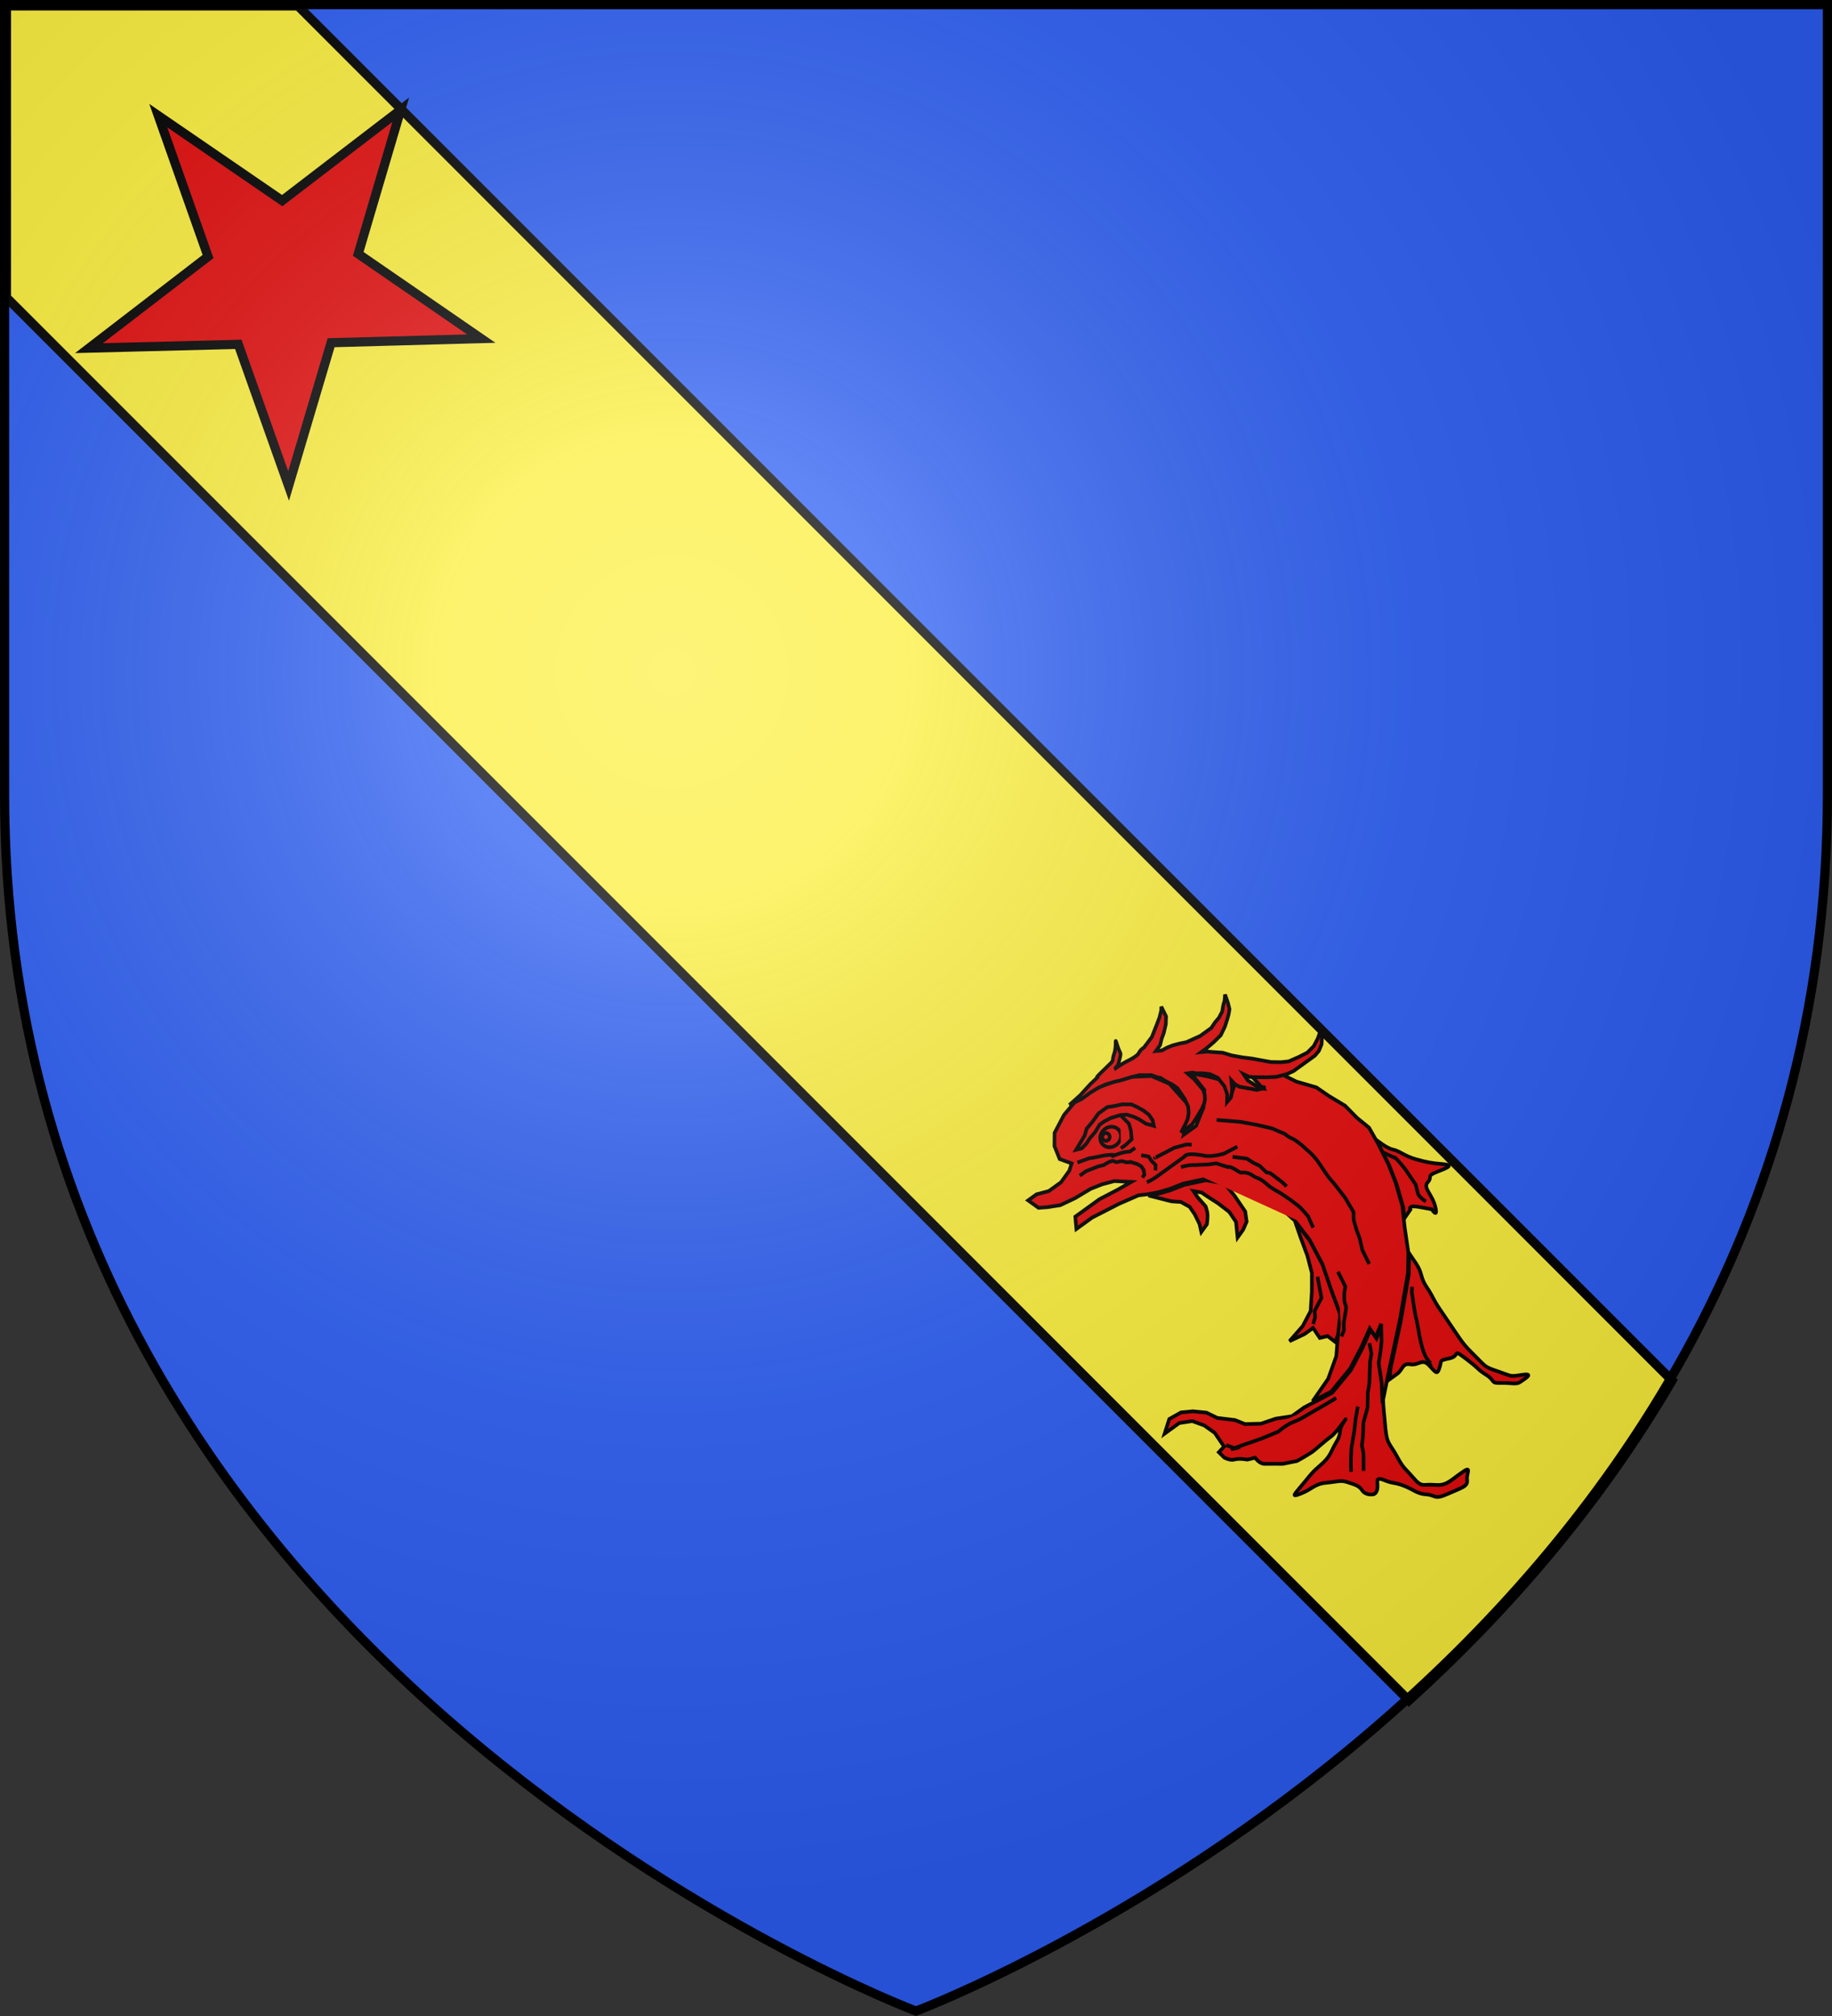 <svg xmlns="http://www.w3.org/2000/svg" xmlns:xlink="http://www.w3.org/1999/xlink" width="600" height="660" viewBox="-300 -300 600 660"><rect x="-300" y="-300" width="600" height="660" fill="#333333" stroke="none"/><defs><radialGradient id="c" cx="-80" cy="-80" r="405" gradientUnits="userSpaceOnUse"><stop offset="0" style="stop-color:#fff;stop-opacity:.31"/><stop offset=".19" style="stop-color:#fff;stop-opacity:.25"/><stop offset=".6" style="stop-color:#6b6b6b;stop-opacity:.125"/><stop offset="1" style="stop-color:#000;stop-opacity:.125"/></radialGradient><path id="b" d="M-298.5-298.5h597V-40C298.5 246.2 0 358.39 0 358.39S-298.5 246.2-298.5-40z"/></defs><use xlink:href="#b" width="600" height="660" style="fill:#2b5df2;fill-opacity:1"/><path d="M-297.877-298.06v95.47L161.435 256.72c31.25-28.362 61.824-63.059 86.188-104.75l-450.031-450.03z" style="fill:#fcef3c;stroke:#000;stroke-width:3;fill-opacity:1"/><g style="fill:#e20909;fill-opacity:1" transform="matrix(.556 -.401 .389 .573 13.54 74.033)"><path d="M110.334 266.186c-7.145 0-9.291.715-13.576-2.858-4.289-3.577-5.718-2.146-6.431-8.576s-1.428-5.714-.714-12.859c.714-7.148-.715-7.144 2.858-13.577 3.573-6.43 5.717-10.005 5.717-10.005l5.003-7.86 4.287-8.576s5.717-5.714 7.146-7.86c1.43-2.142 4.287-6.43 4.287-6.43l-5.716 3.576v-5.002l-1.797 1.048-6.777 3.954-10.004 5.002-13.578 3.572-10.004-1.428-5.003-.715h-7.144l-7.145-3.571-7.147-2.143-6.43-4.29-2.857-4.287-6.431-5.718-2.858-5.002-5.003-4.287-5.002-2.858-6.431-.715-5.716 4.29h8.612l5.68 2.858 3.573 5.002 2.142 5.714v7.862l-3.573.716.714 3.571s1.429 2.858 3.573 3.575c2.144.716 5.002 3.575 5.002 3.575l3.575 1.427s-.001 3.575 2.143 5.003c2.142 1.427 7.145 5 7.145 5l6.43 2.86s6.432.715 8.575.715c2.144 0 7.86-.715 11.433-.715s13.78-3.825 9.29-2.143c-5.717 2.143-3.572 3.572-8.573 5.714-5.002 2.146-5.717 3.575-10.72 4.29-5.002.71-4.288-.002-12.147 2.143-7.86 2.143-10.72 2.143-5.002 3.572 5.716 1.43 7.86 0 12.862 2.858 5.003 2.858 6.432 2.861 8.574 5.717 2.143 2.858 3.573 4.287 3.573 7.145s2.858 4.287 2.858 4.287 1.43 1.43 3.574-.712 2.142-5.717 5.002-1.432c2.858 4.292 3.573 3.576 6.431 7.862s2.858 6.429 6.43 9.289c3.575 2.858 1.43 4.29 8.575 5.717 7.145 1.431 10.003 2.858 11.432 0s6.43-4.295-.717-4.295z" style="fill:#e20909;fill-opacity:1;stroke:#000;stroke-width:1.736"/><path d="M161.068 245.461c-5.718-2.857-4.289-2.142-8.575-7.86-4.287-5.714-3.574-5.002-5.003-12.147s-1.429-8.575-1.429-14.29v-13.577c0-6.43.716-6.43.716-12.147s2.142-6.43 2.142-12.147v-5.718l-5.716 7.86-7.146 7.145-8.574 8.576-17.15 15.717-2.857 3.576h4.288c3.574 0 5.003-2.858 7.86 0 2.859 2.858 6.43.716 7.145 5.718s.716 5.714 3.574 3.571c2.858-2.142 1.429-2.856 6.43-.713 5.003 2.144 3.574-3.573 6.432 5.004 2.858 8.574 1.427 6.427 3.573 11.431 2.143 5.003-.713 4.287 3.574 7.145 4.288 2.858 5.716 5 7.86 5 2.14-.002 8.572.714 2.856-2.144zM186.08 142.562c-4.29-3.571-5.718-5.004-9.292-9.289-3.573-4.287-4.287-7.862-6.43-10.004-2.143-2.143-4.052-8.55-4.052-8.55l-.236 2.832-1.429 10.72-2.144 9.287-3.573 10.722-2.464 4.514 4.608-1.654s0-2.858 4.287 1.427l4.289 4.29s-.002 5.718 2.142 0c2.143-5.717 0-10.72 3.573-11.435s.714-2.858 6.432-1.427c5.715 1.427 8.575 2.142 4.288-1.433z" style="fill:#e20909;fill-opacity:1;stroke:#000;stroke-width:1.736"/><path d="m486.267 550.86-5.35 1.235 4.526.822h2.881v3.293l2.059.824.822 2.469 2.059-1.236 3.292-3.704 1.646-6.584 2.058-7.408.823-7.408-.412-6.586-1.234 4.528-1.235 4.939-1.646 4.527-2.881 4.116-3.292 4.115z" style="fill:#e20909;fill-opacity:1;stroke:#000" transform="matrix(1.736 0 0 1.736 -756.832 -790.305)"/><path d="m88.182 83.254-10.004-4.292-6.718-1.677-5.431-1.893-2.332-1.092-2.33-1.088 7.52 8.61 3.573 2.858 2.144 4.292v4.287l-.715 5.002-1.429 3.572 4.289-1.428s2.858-2.858 3.573-5.002l.714-2.142-.714-5.718v-3.572l2.858 2.857 1.429 3.575 2.143 5.002 2.142 6.43v5.717l-3.573 6.431 4.288-1.429 3.574-2.142 2.142-4.287v-9.293l-.713-7.145z" style="fill:#e20909;fill-opacity:1;stroke:#000;stroke-width:1.736"/><path d="M23.87 66.105h9.291l14.29 2.143 10.004 2.142 3.914 2.11 4.662 2.177 5.43 1.894 6.718 1.681 10.005 4.287 6.431 6.433 7.859 9.289 7.86 16.434 2.142 8.575.716 11.432-1.43 12.863-3.573 12.86-2.857 11.437-5.716 6.428-7.147 8.577-9.289 6.43-12.149 4.286 10.005 1.431 13.577-3.577 10.005-5 6.777-3.95 1.797-1.05v5.002l5.716-3.572s-2.858 4.283-4.287 6.43c-1.43 2.14-7.147 7.858-7.147 7.858l-4.287 8.574-5.002 7.86 12.147-11.432 17.15-15.722 8.573-8.574 7.147-7.148 5.716-7.858 5.09-10.284 4.914-9.01 3.573-10.716 2.145-9.293 1.429-10.716.713-8.576-2.142-7.145-1.43-7.86-3.885-8.46-2.546-6.546-6.43-7.86-3.574-6.43-7.145-4.29-5.717-5.003 1.428 9.293-5.715-4.29-3.575-5.714-5.003 3.571v-8.574l-4.287-5.002-5.717-5.72.715 10.007-5.002 6.43-7.86 5.002h-7.145l10.005-7.86-2.143-15.72-5.002-7.86-10.005-6.432-12.862-3.572-10.72-2.142-11.433 2.858-8.574 4.287-3.574 5.002-1.429 6.43 3.574 5.001-2.858 2.143L30.3 43.95h-7.145l-5.718-2.146h-4.964l2.106 5.718 3.575 2.14 5.716 2.86 7.86 1.43 8.574.713 5.716 1.429 5.718 2.144 6.43 5.002-7.146-.715-10.004-1.427H26.729z" style="fill:#e20909;fill-opacity:1;stroke:#000;stroke-width:1.736"/><path d="m54.389 16.617 6.848-.722 6.848-1.44 5.405-.723s-3.603 0 4.325-1.082c7.928-1.078 4.323-.719 7.928-3.242 3.604-2.522 5.047-7.209 3.604-2.522-1.44 4.686 0 3.6-2.523 5.764-2.522 2.163-2.161 2.163-4.325 2.523-2.161.363.723.003 4.325.363 3.605.36 3.964.719 6.848.719s1.803-1.082 5.767-1.082l5.766-1.8 5.045-3.246 3.244-2.16 2.523-2.163 1.08-1.441-.721 5.045-2.162 2.883-3.245 2.882-2.161 1.444-2.523 2.16-3.244 1.08 2.523 1.443 2.884.36 2.882.722 2.884 1.082 3.244 1.44 3.604.723 3.603.719h6.487l2.884-1.082 2.882-.719 2.884-1.44 2.162-2.166 1.802-1.441 1.802-2.162-1.081 3.964-1.08 2.882-1.803 1.804-1.802 1.442-2.884 2.163-3.964 2.16-4.684.722-4.685.36h-2.884l2.523 1.44 2.162 1.805 3.604 2.882 2.882 3.605 3.605 3.604 3.604 3.242 3.964 3.964 2.523 2.522 3.964 2.88 3.244 1.805 5.045 1.083 4.685.72 4.325-.72 3.604-1.805 3.603-2.521-1.08 2.52-2.523 3.247-2.884 1.801-2.882.722h-12.614l-3.605-.722-4.684-1.8-3.964-2.525-2.523-1.804-2.523-1.799-1.802-1.441-1.441-2.523v3.605l1.082 2.523.72 1.798 1.802 1.806 1.442 1.441-3.964-1.44-2.523-2.525-3.605-3.603-1.081-2.164-.36-2.522-1.802 3.245-1.082 1.44-1.802 1.801-2.882.723 2.161-2.886 1.082-3.964-.361-5.046-2.162-3.6-2.882-2.525-2.163-1.441-1.441-1.443-2.162-1.079 1.08 3.963.361 3.243.36 3.605-.721 2.163-1.08 1.8-1.443 1.442-2.523 1.44-2.523 1.082-2.522 1.082-2.883 1.082H91.15l3.602-1.804 2.523-1.441 2.164-2.16 1.44-2.523.721-3.964V40.04l-1.081-2.88-1.442-2.523-1.44-3.245-1.082-1.082-1.803-2.523-2.161-1.441-2.523-1.8-3.603-1.442-5.407-1.804-2.523-1.083-4.325-1.44-3.602-.718-4.326-.363h-5.405z" style="fill:#e20909;fill-opacity:1;stroke:#000;stroke-width:1.736"/><path d="m481.812 481.122-.891-2.078-.891-1.484-1.188-1.485-1.485-.89-2.671-.891-2.08-.297h-1.484l-2.078.891-2.376.592-1.484.595-1.783.297-1.484-.594 2.079-.89 2.078-.891 1.485-1.187 2.376-.594 2.671-.891h2.97l1.781.891 2.08.889 2.078 1.486.89 1.484.891 1.78.594 1.783v1.781l-.594 1.486z" style="fill:#e20909;fill-opacity:1;stroke:#000" transform="matrix(1.736 0 0 1.736 -756.832 -790.305)"/><ellipse cx="471.716" cy="478.45" rx="2.97" ry="2.672" style="fill:#e20909;fill-opacity:1;stroke:#000" transform="matrix(1.736 0 0 1.736 -756.832 -790.305)"/><circle cx="470.677" cy="477.708" r="1.039" style="fill:#e20909;fill-opacity:1;stroke:#000" transform="matrix(1.736 0 0 1.736 -756.832 -790.305)"/><path d="m477.357 475.185.594 3.265-.594 1.78-1.187 2.082-2.078.295h-1.782" style="fill:#e20909;fill-opacity:1;stroke:#000" transform="matrix(1.736 0 0 1.736 -756.832 -790.305)"/><path d="m108.6 63.105 8.766 7.22 5.672 5.67 5.155 5.674 3.61 5.67s.516 2.064 1.547 3.609 2.063 5.155 2.063 5.155l1.547 6.188s.517 3.089.517 4.64v7.731c0 2.06.516 5.674.516 5.674l.515 8.247-.515 7.736-2.063 3.092-1.547 4.64-1.031 4.123-2.063 5.158-1.031 7.216M104.993 81.667l5.155 4.64 1.549 3.608 1.547 2.575 1.031 4.64s1.031.516 1.547 2.063l2.063 6.189.516 2.576M39.518 46.61h3.608l6.186 1.547 2.577 1.031s4.639 0 5.155 1.547c.517 1.547 2.576 1.027 3.61 2.577 1.03 1.547 2.576 2.063 2.576 2.063l2.063 2.576 1.033 2.061v2.063l-1.033 2.065-1.547.515M42.096 40.936l5.67 1.547 2.063 1.03 4.64 2.062s2.062 1.035 3.61 2.063c1.547 1.033-2.579 0 1.547 1.033 4.123 1.031 6.186 2.577 6.186 2.577h3.094" style="fill:#e20909;fill-opacity:1;stroke:#000;stroke-width:1.736"/><path d="m475.873 487.357 1.484 1.486v1.484l.297 1.486-.89 1.188" style="fill:#e20909;fill-opacity:1;stroke:#000" transform="matrix(1.736 0 0 1.736 -756.832 -790.305)"/><path d="M74.06 60.526s-.516 0 3.093.516l7.218 1.031 5.67 2.065 2.063 1.547M64.263 67.746s3.092.516 5.157.516h16.498c1.547 0-.517-.516 1.547 0 2.063.515 6.187 4.639 6.187 4.639 2.576 3.092 8.764 5.155 8.764 5.155l7.216 1.031M115.82 154.876l-1.03 7.732-2.064 2.062s-2.062 2.577-2.578 4.124c-.516 1.545.002 1.55-2.063 3.612l-3.608 3.608-2.062 3.092-2.579 1.547" style="fill:#e20909;fill-opacity:1;stroke:#000;stroke-width:1.736"/><path d="m497.252 542.29-1.188 2.674-1.187 2.672-3.564 1.781-.89 1.483-1.485 1.189" style="fill:#e20909;fill-opacity:1;stroke:#000" transform="matrix(1.736 0 0 1.736 -756.832 -790.305)"/><path d="m165.829 121.88 3.092 5.155s0-1.547.516 2.06c.516 3.61.516 5.673.516 5.673v8.251s-1.032 2.577-1.547 4.124c-.516 1.547 1.03 5.155 1.03 5.155M25.082 190.447l2.651 3.756s-4.714-1.695 4.051.885l8.765 2.577 8.765 2.063s5.155-.516 8.764.515 7.732 1.032 11.858 1.547c4.123.516 11.341 1.03 11.341 1.03M67.359 235.299s1.545-2.575 3.092-4.638 3.608-4.639 3.608-4.639l5.157-5.158 4.124-4.64 4.125-4.124M72.512 238.395l4.641-6.7 1.547-3.609s2.063-2.064 3.608-4.127c1.546-2.062 3.094-4.123 3.094-4.123l5.671-4.64 4.126-5.67s.513-.516 2.062-2.063c1.547-1.55 2.577-3.096 4.124-5.159 1.549-2.062 3.094-4.123 3.094-4.123l2.577-2.577 2.062-4.64M128.193 216.226s-.515 0-.515-3.608 3.094-10.312 3.094-10.312 3.092-6.7 3.608-8.247c.515-1.547 3.094-6.704 3.094-6.704l2.062-4.124 1.547-2.062M81.793 71.356c3.61 1.03 6.186 3.092 6.186 3.092l5.673 3.608 3.092 1.547 3.608 4.641s1.033 0 2.578 3.61c1.547 3.608 1.03 1.547 3.093 3.608s1.547 3.092 3.092 5.153c1.547 2.063 2.063 5.16 2.578 6.706.516 1.545 2.577 5.669 2.577 5.669l2.063 5.156 1.547 4.643c.515 1.547 1.031 6.7 1.031 6.7l-.516 2.577-.515 3.092" style="fill:#e20909;fill-opacity:1;stroke:#000;stroke-width:1.736"/></g><path d="m-168.751-264.076-13.92 47.193 40.298 27.737-49.185 1.345-13.926 46.896-16.478-46.362-48.904 1.247 39-29.998-16.298-46.125 40.581 27.821z" style="fill:#e20909;fill-opacity:1;stroke:#000;stroke-width:3;stroke-miterlimit:4;stroke-opacity:1;stroke-dasharray:none;stroke-dashoffset:0"/><use xlink:href="#b" fill="url(#c)"/><use xlink:href="#b" style="fill:none;stroke:#000;stroke-width:3"/></svg>